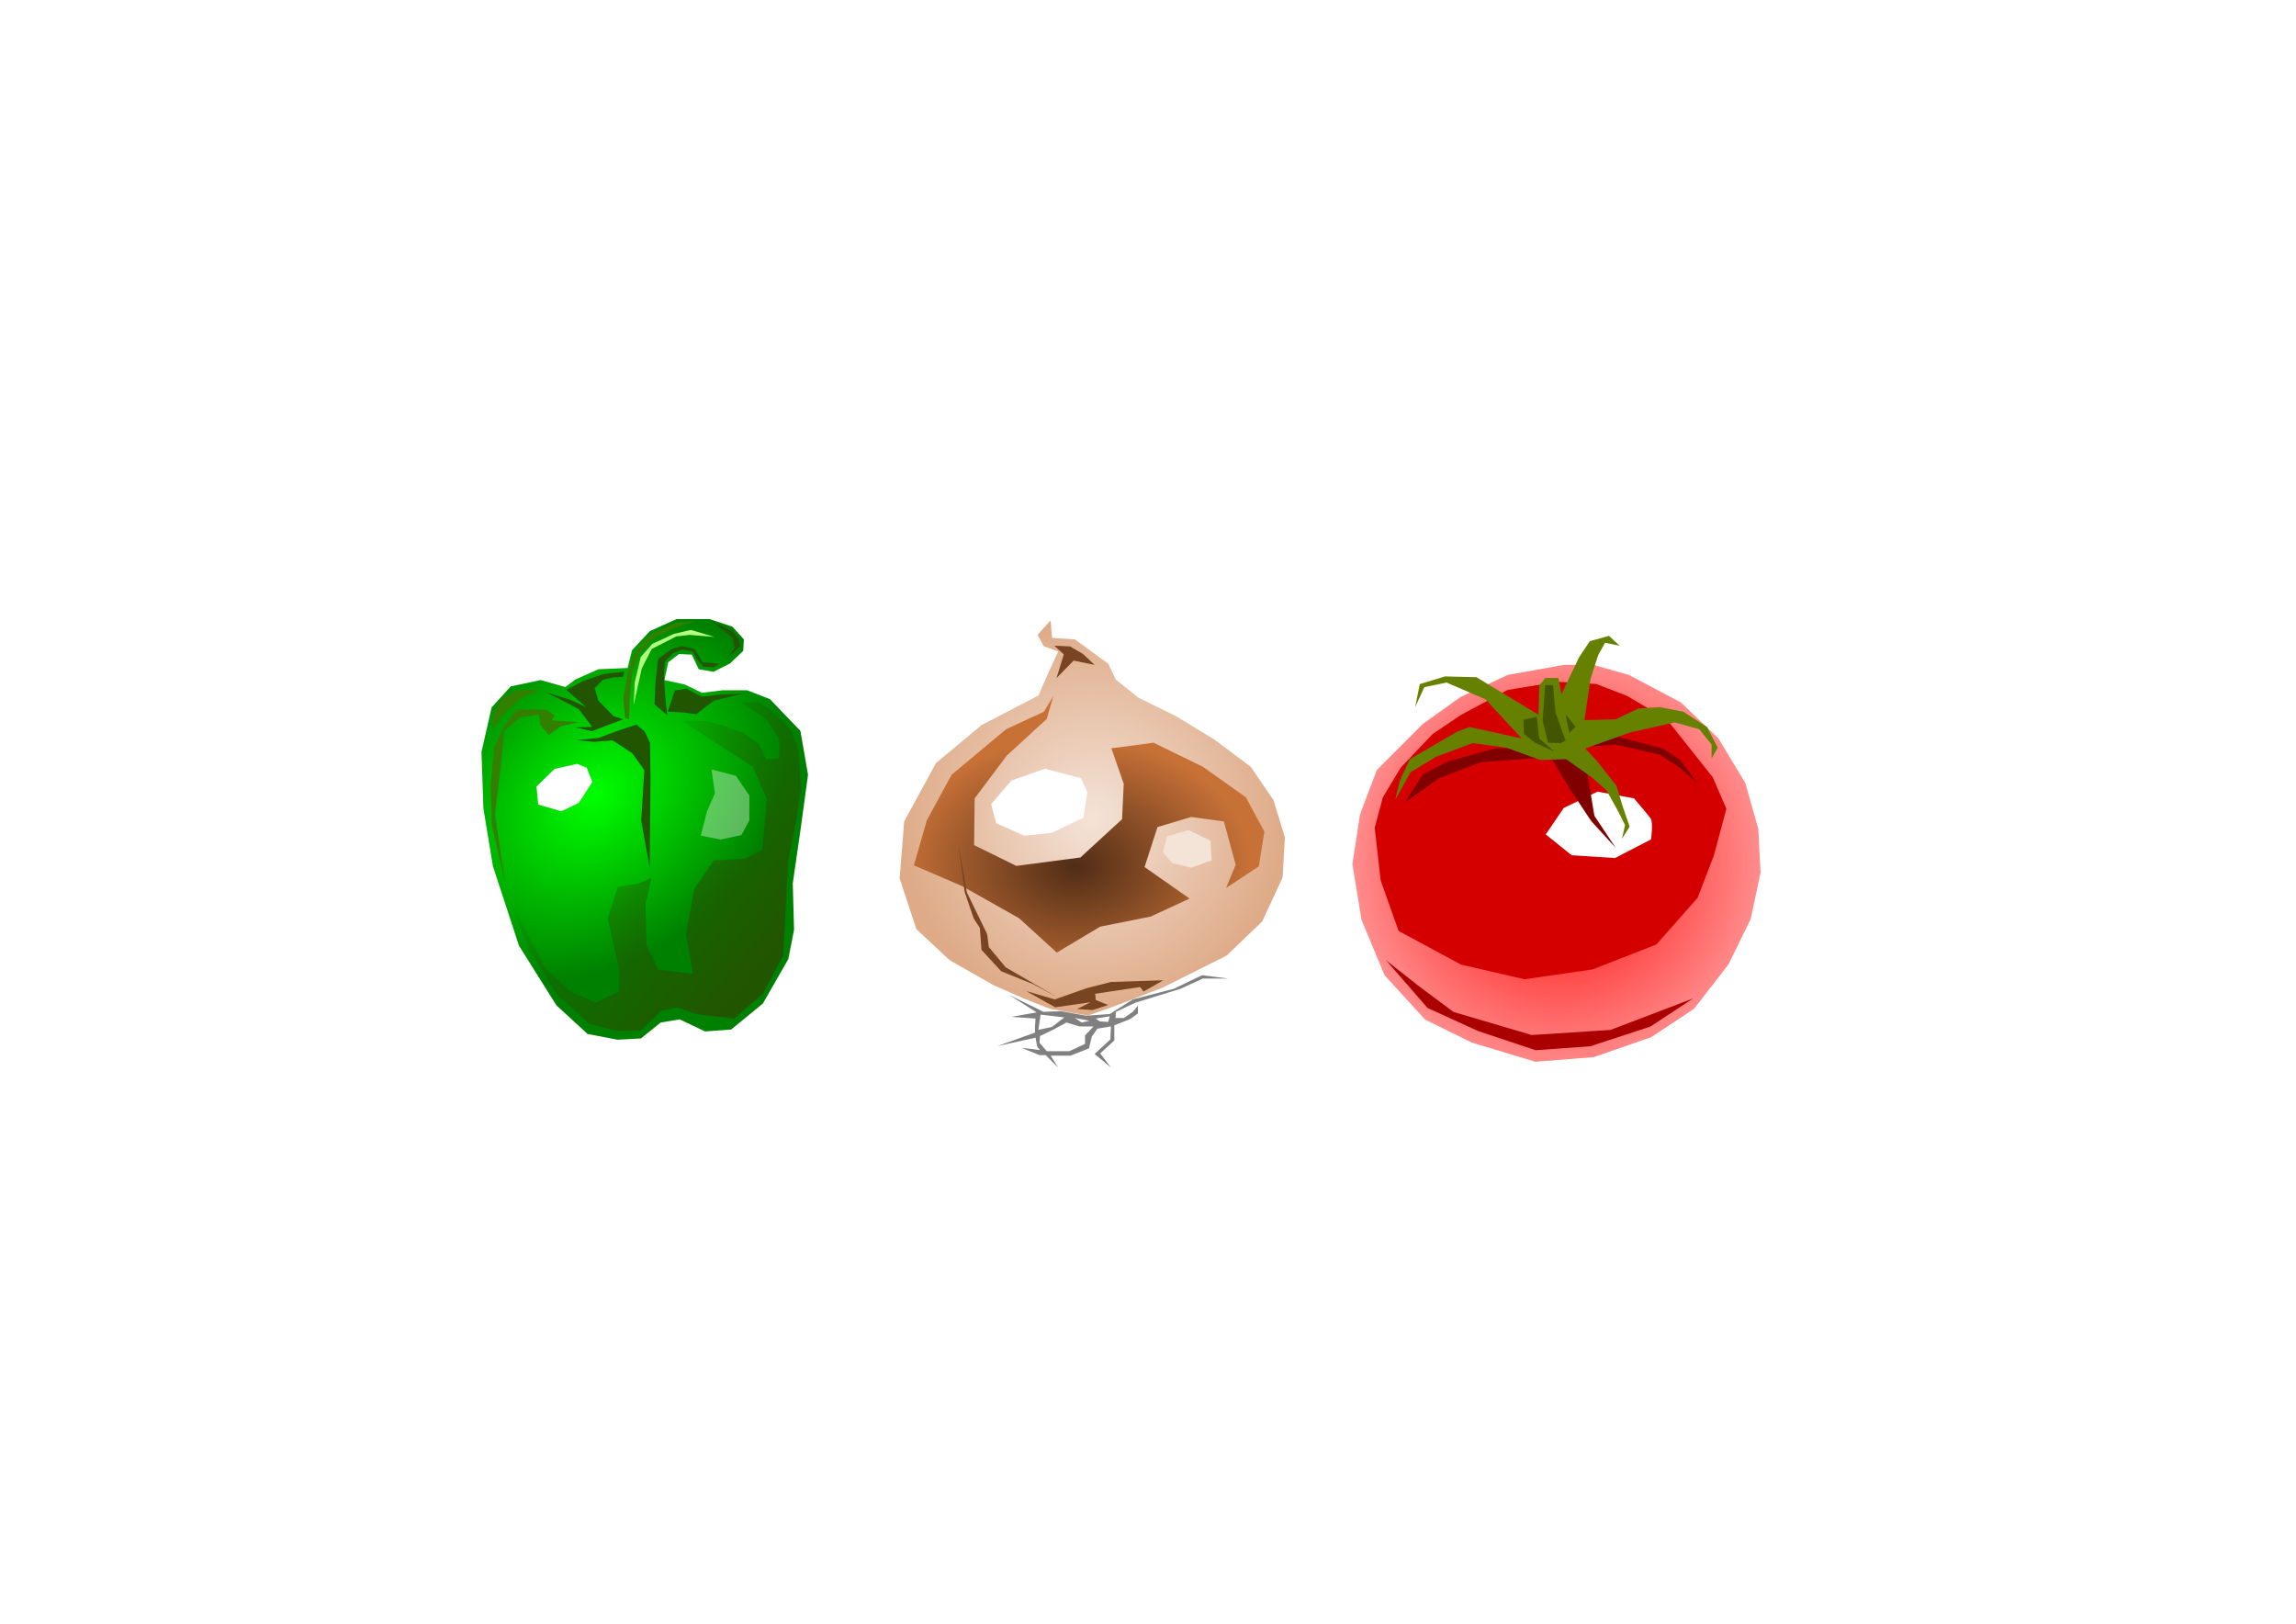 <?xml version="1.0" encoding="UTF-8" standalone="no"?>
<!-- Creator: CorelDRAW X5 -->

<svg xmlns:dc="http://purl.org/dc/elements/1.1/" xmlns:cc="http://creativecommons.org/ns#" xmlns:rdf="http://www.w3.org/1999/02/22-rdf-syntax-ns#" xmlns:svg="http://www.w3.org/2000/svg" xmlns="http://www.w3.org/2000/svg" xmlns:xlink="http://www.w3.org/1999/xlink" xmlns:sodipodi="http://sodipodi.sourceforge.net/DTD/sodipodi-0.dtd" xmlns:inkscape="http://www.inkscape.org/namespaces/inkscape" xml:space="preserve" width="297mm" height="210mm" style="fill-rule:evenodd;display:inline" viewBox="0 0 297 210" id="svg3021" version="1.1" inkscape:version="0.48.1 " sodipodi:docname="vegetables.svg" inkscape:export-filename="C:\RCA\Particulares\JoseAntonio\Dibujos\verduras_tom-ceb-pim.png" inkscape:export-xdpi="300" inkscape:export-ydpi="300"><sodipodi:namedview pagecolor="#ffffff" bordercolor="#666666" borderopacity="1" objecttolerance="10" gridtolerance="10" guidetolerance="10" inkscape:pageopacity="0" inkscape:pageshadow="2" inkscape:window-width="1021" inkscape:window-height="712" id="namedview3053" showgrid="false" inkscape:zoom="0.68002117" inkscape:cx="526.18109" inkscape:cy="372.04724" inkscape:current-layer="layer2" inkscape:window-x="-4" inkscape:window-y="-4" inkscape:window-maximized="1" />
 <defs id="defs3023"><linearGradient inkscape:collect="always" id="linearGradient5008"><stop style="stop-color:red;stop-opacity:1" offset="0" id="stop5010" /><stop style="stop-color:#ffd5d5;stop-opacity:1" offset="1" id="stop5012" /></linearGradient><linearGradient inkscape:collect="always" id="linearGradient4592"><stop style="stop-color:#f4e3d7;stop-opacity:1" offset="0" id="stop4594" /><stop style="stop-color:#deaa87;stop-opacity:1" offset="1" id="stop4596" /></linearGradient><linearGradient inkscape:collect="always" id="linearGradient4584"><stop style="stop-color:#502d16;stop-opacity:1" offset="0" id="stop4586" /><stop style="stop-color:#c87137;stop-opacity:1" offset="1" id="stop4588" /></linearGradient>
  <style type="text/css" id="style3025">
   
    .str0 {stroke:#C6262C;stroke-width:0.076}
    .fil0 {fill:none}
    .fil1 {fill:#FEFEFE}
   
  </style>
 
  
  
  
  
  
  
  
  
  
  
  
  
  
 <filter inkscape:collect="always" id="filter4684" x="-0.162" width="1.324" y="-0.202" height="1.404" color-interpolation-filters="sRGB"><feGaussianBlur inkscape:collect="always" stdDeviation="1.249" id="feGaussianBlur4686" /></filter><filter inkscape:collect="always" id="filter4728" x="-0.104" width="1.208" y="-0.142" height="1.284" color-interpolation-filters="sRGB"><feGaussianBlur inkscape:collect="always" stdDeviation="6.962" id="feGaussianBlur4730" /></filter><filter inkscape:collect="always" id="filter4752" color-interpolation-filters="sRGB"><feGaussianBlur inkscape:collect="always" stdDeviation="1.161" id="feGaussianBlur4754" /></filter><filter inkscape:collect="always" id="filter4792" x="-0.066" width="1.131" y="-0.303" height="1.605" color-interpolation-filters="sRGB"><feGaussianBlur inkscape:collect="always" stdDeviation="1.725" id="feGaussianBlur4794" /></filter><filter inkscape:collect="always" id="filter4856" x="-0.153" width="1.305" y="-0.219" height="1.439" color-interpolation-filters="sRGB"><feGaussianBlur inkscape:collect="always" stdDeviation="2.807" id="feGaussianBlur4858" /></filter><filter inkscape:collect="always" id="filter4972" x="-0.308" width="1.616" y="-0.4" height="1.8" color-interpolation-filters="sRGB"><feGaussianBlur inkscape:collect="always" stdDeviation="2.881" id="feGaussianBlur4974" /></filter><radialGradient inkscape:collect="always" xlink:href="#linearGradient4592" id="radialGradient4986" gradientUnits="userSpaceOnUse" gradientTransform="matrix(1,0,0,1.025,0,-9.751)" cx="450.813" cy="383.2" fx="450.813" fy="383.2" r="88.854" /><radialGradient inkscape:collect="always" xlink:href="#linearGradient4584" id="radialGradient4988" gradientUnits="userSpaceOnUse" gradientTransform="matrix(1,0,0,0.734,0,102.318)" cx="440.926" cy="410.109" fx="440.926" fy="410.109" r="80.891" /><radialGradient inkscape:collect="always" xlink:href="#linearGradient5008" id="radialGradient5014" cx="724.966" cy="406.117" fx="724.966" fy="406.117" r="94.129" gradientTransform="matrix(1.506,0.006,-0.006,1.541,-364.096,-224.143)" gradientUnits="userSpaceOnUse" /><filter inkscape:collect="always" id="filter5072" x="-0.089" width="1.177" y="-0.105" height="1.21" color-interpolation-filters="sRGB"><feGaussianBlur inkscape:collect="always" stdDeviation="6.173" id="feGaussianBlur5074" /></filter><filter inkscape:collect="always" id="filter5208" x="-0.312" width="1.624" y="-0.499" height="1.999" color-interpolation-filters="sRGB"><feGaussianBlur inkscape:collect="always" stdDeviation="6.337" id="feGaussianBlur5210" /></filter><filter inkscape:collect="always" id="filter5228" x="-0.042" width="1.083" y="-0.107" height="1.213" color-interpolation-filters="sRGB"><feGaussianBlur inkscape:collect="always" stdDeviation="2.328" id="feGaussianBlur5230" /></filter><filter inkscape:collect="always" id="filter5240" color-interpolation-filters="sRGB"><feGaussianBlur inkscape:collect="always" stdDeviation="1.205" id="feGaussianBlur5242" /></filter><filter inkscape:collect="always" id="filter5352" x="-0.497" width="1.994" y="-0.271" height="1.542" color-interpolation-filters="sRGB"><feGaussianBlur inkscape:collect="always" stdDeviation="0.952" id="feGaussianBlur5354" /></filter><filter inkscape:collect="always" id="filter5356" x="-0.217" width="1.434" y="-0.086" height="1.172" color-interpolation-filters="sRGB"><feGaussianBlur inkscape:collect="always" stdDeviation="0.952" id="feGaussianBlur5358" /></filter><filter inkscape:collect="always" id="filter5360" x="-0.161" width="1.322" y="-0.144" height="1.287" color-interpolation-filters="sRGB"><feGaussianBlur inkscape:collect="always" stdDeviation="0.952" id="feGaussianBlur5362" /></filter><filter inkscape:collect="always" id="filter5372" x="-0.078" width="1.155" y="-0.265" height="1.529" color-interpolation-filters="sRGB"><feGaussianBlur inkscape:collect="always" stdDeviation="4.555" id="feGaussianBlur5374" /></filter><radialGradient inkscape:collect="always" xlink:href="#linearGradient4513" id="radialGradient5289" cx="43.913" cy="58.11" fx="43.913" fy="58.11" r="21.12" gradientTransform="matrix(0.653,0.736,-0.963,0.855,71.188,-24.862)" gradientUnits="userSpaceOnUse" /><linearGradient inkscape:collect="always" id="linearGradient4513"><stop style="stop-color:#00ff00;stop-opacity:1" offset="0" id="stop4515" /><stop style="stop-color:#008000;stop-opacity:1" offset="1" id="stop4517" /></linearGradient><filter color-interpolation-filters="sRGB" inkscape:collect="always" id="filter4009-1-1" x="-0.149" width="1.297" y="-0.12" height="1.239"><feGaussianBlur inkscape:collect="always" stdDeviation="0.233" id="feGaussianBlur4011-7-7" /></filter><filter color-interpolation-filters="sRGB" inkscape:collect="always" id="filter5427" x="-0.116" width="1.232" y="-0.11" height="1.22"><feGaussianBlur inkscape:collect="always" stdDeviation="0.408" id="feGaussianBlur5429" /></filter><filter color-interpolation-filters="sRGB" inkscape:collect="always" id="filter5495" x="-0.102" width="1.204" y="-0.075" height="1.15"><feGaussianBlur inkscape:collect="always" stdDeviation="0.397" id="feGaussianBlur5497" /></filter><filter color-interpolation-filters="sRGB" inkscape:collect="always" id="filter5363" x="-0.113" width="1.226" y="-0.336" height="1.671"><feGaussianBlur inkscape:collect="always" stdDeviation="0.46" id="feGaussianBlur5365" /></filter><filter color-interpolation-filters="sRGB" inkscape:collect="always" id="filter5395" x="-0.139" width="1.279" y="-0.184" height="1.367"><feGaussianBlur inkscape:collect="always" stdDeviation="0.589" id="feGaussianBlur5397" /></filter><filter color-interpolation-filters="sRGB" inkscape:collect="always" id="filter4197-5-4" x="-0.133" width="1.267" y="-0.162" height="1.324"><feGaussianBlur inkscape:collect="always" stdDeviation="0.345" id="feGaussianBlur4199-5-0" /></filter><filter color-interpolation-filters="sRGB" inkscape:collect="always" id="filter5327" x="-0.157" width="1.313" y="-0.08" height="1.159"><feGaussianBlur inkscape:collect="always" stdDeviation="0.744" id="feGaussianBlur5329" /></filter><filter color-interpolation-filters="sRGB" inkscape:collect="always" id="filter5307" x="-0.286" width="1.573" y="-0.149" height="1.297"><feGaussianBlur inkscape:collect="always" stdDeviation="1.146" id="feGaussianBlur5309" /></filter><linearGradient inkscape:collect="always" xlink:href="#linearGradient3164-4" id="linearGradient3170-9" x1="64.56" y1="79.492" x2="40.702" y2="59.666" gradientUnits="userSpaceOnUse" /><linearGradient inkscape:collect="always" id="linearGradient3164-4"><stop style="stop-color:#250;stop-opacity:1;" offset="0" id="stop3166-8" /><stop style="stop-color:#250;stop-opacity:0;" offset="1" id="stop3168-8" /></linearGradient><filter color-interpolation-filters="sRGB" inkscape:collect="always" id="filter5527" x="-0.105" width="1.21" y="-0.093" height="1.185"><feGaussianBlur inkscape:collect="always" stdDeviation="1.64" id="feGaussianBlur5529" /></filter><filter color-interpolation-filters="sRGB" inkscape:collect="always" id="filter4072-2" x="-0.428" width="1.856" y="-0.297" height="1.593"><feGaussianBlur inkscape:collect="always" stdDeviation="1.12" id="feGaussianBlur4074-4" /></filter><filter color-interpolation-filters="sRGB" inkscape:collect="always" id="filter4024-5" x="-0.323" width="1.645" y="-0.38" height="1.761"><feGaussianBlur inkscape:collect="always" stdDeviation="0.972" id="feGaussianBlur4026-5" /></filter><filter color-interpolation-filters="sRGB" inkscape:collect="always" id="filter5471" x="-0.127" width="1.255" y="-0.137" height="1.274"><feGaussianBlur inkscape:collect="always" stdDeviation="1.966" id="feGaussianBlur5473" /></filter><radialGradient inkscape:collect="always" xlink:href="#linearGradient4513-7" id="radialGradient5289-1" cx="43.913" cy="58.11" fx="43.913" fy="58.11" r="21.12" gradientTransform="matrix(0.61,1.46,-1.173,0.49,85.323,-35.439)" gradientUnits="userSpaceOnUse" /><linearGradient inkscape:collect="always" id="linearGradient4513-7"><stop style="stop-color:#00ff00;stop-opacity:1" offset="0" id="stop4515-1" /><stop style="stop-color:#008000;stop-opacity:1" offset="1" id="stop4517-1" /></linearGradient><filter color-interpolation-filters="sRGB" inkscape:collect="always" id="filter4009-1" x="-0.149" width="1.297" y="-0.12" height="1.239"><feGaussianBlur inkscape:collect="always" stdDeviation="0.233" id="feGaussianBlur4011-7" /></filter><filter color-interpolation-filters="sRGB" inkscape:collect="always" id="filter5427-5" x="-0.116" width="1.232" y="-0.11" height="1.22"><feGaussianBlur inkscape:collect="always" stdDeviation="0.408" id="feGaussianBlur5429-2" /></filter><filter color-interpolation-filters="sRGB" inkscape:collect="always" id="filter5495-7" x="-0.102" width="1.204" y="-0.075" height="1.15"><feGaussianBlur inkscape:collect="always" stdDeviation="0.397" id="feGaussianBlur5497-6" /></filter><filter color-interpolation-filters="sRGB" inkscape:collect="always" id="filter5363-1" x="-0.113" width="1.226" y="-0.336" height="1.671"><feGaussianBlur inkscape:collect="always" stdDeviation="0.46" id="feGaussianBlur5365-4" /></filter><filter color-interpolation-filters="sRGB" inkscape:collect="always" id="filter5395-2" x="-0.139" width="1.279" y="-0.184" height="1.367"><feGaussianBlur inkscape:collect="always" stdDeviation="0.589" id="feGaussianBlur5397-3" /></filter><filter color-interpolation-filters="sRGB" inkscape:collect="always" id="filter4197-5" x="-0.133" width="1.267" y="-0.162" height="1.324"><feGaussianBlur inkscape:collect="always" stdDeviation="0.345" id="feGaussianBlur4199-5" /></filter><filter color-interpolation-filters="sRGB" inkscape:collect="always" id="filter5327-2" x="-0.157" width="1.313" y="-0.08" height="1.159"><feGaussianBlur inkscape:collect="always" stdDeviation="0.744" id="feGaussianBlur5329-2" /></filter><filter color-interpolation-filters="sRGB" inkscape:collect="always" id="filter5307-1" x="-0.286" width="1.573" y="-0.149" height="1.297"><feGaussianBlur inkscape:collect="always" stdDeviation="1.146" id="feGaussianBlur5309-6" /></filter><linearGradient inkscape:collect="always" xlink:href="#linearGradient3164" id="linearGradient3170" x1="49.8" y1="75.275" x2="40.702" y2="59.666" gradientUnits="userSpaceOnUse" /><linearGradient inkscape:collect="always" id="linearGradient3164"><stop style="stop-color:#250;stop-opacity:1;" offset="0" id="stop3166" /><stop style="stop-color:#250;stop-opacity:0;" offset="1" id="stop3168" /></linearGradient><filter color-interpolation-filters="sRGB" inkscape:collect="always" id="filter5527-8" x="-0.105" width="1.21" y="-0.093" height="1.185"><feGaussianBlur inkscape:collect="always" stdDeviation="1.64" id="feGaussianBlur5529-5" /></filter><filter color-interpolation-filters="sRGB" inkscape:collect="always" id="filter4072" x="-0.428" width="1.856" y="-0.297" height="1.593"><feGaussianBlur inkscape:collect="always" stdDeviation="1.12" id="feGaussianBlur4074" /></filter><filter color-interpolation-filters="sRGB" inkscape:collect="always" id="filter4024" x="-0.323" width="1.645" y="-0.38" height="1.761"><feGaussianBlur inkscape:collect="always" stdDeviation="0.972" id="feGaussianBlur4026" /></filter><filter color-interpolation-filters="sRGB" inkscape:collect="always" id="filter5471-7" x="-0.127" width="1.255" y="-0.137" height="1.274"><feGaussianBlur inkscape:collect="always" stdDeviation="1.966" id="feGaussianBlur5473-6" /></filter></defs>
 
<g inkscape:groupmode="layer" id="layer2" inkscape:label="dibus"><g id="g4976" transform="translate(14.161,-2.267)"><path transform="matrix(0.282,0,0,0.282,0,-1.3919578e-6)" inkscape:connector-curvature="0" id="path4559" d="m 431.681,292.586 -5.913,6.609 2.783,5.218 6.609,2.435 -5.566,12.175 -3.478,8.001 -26.089,13.566 -20.871,17.392 -14.61,26.784 -2.087,26.089 7.653,23.306 15.305,14.262 20.175,11.479 14.262,6.261 11.479,4.522 17.392,3.131 12.87,-4.522 21.567,-8.348 29.219,-14.61 16.349,-15.653 9.392,-20.175 1.044,-18.436 -5.218,-17.045 -10.435,-15.305 -16.697,-12.523 -17.74,-10.783 -17.045,-8.348 -10.435,-8.348 -3.478,-7.305 -15.305,-11.131 -10.435,-0.696 z" style="fill:url(#radialGradient4986);fill-opacity:1;stroke:none" /><path transform="matrix(0.282,0,0,0.282,0,-1.3919578e-6)" inkscape:connector-curvature="0" id="path4561" d="m 433.428,304.17 7.163,0.333 5.997,3.498 5.33,4.997 -9.661,-1.999 -7.829,7.996 3.332,-10.827 z" style="fill:#784421;stroke:none;filter:url(#filter4684)" /><path transform="matrix(0.282,0,0,0.282,0.564,0.564)" inkscape:connector-curvature="0" id="path4563" d="m 430.99,325.234 -4.387,7.226 -17.291,8 -25.034,20.904 -11.355,20.904 -5.936,20.646 22.195,9.549 26.066,14.71 17.291,15.743 19.872,-11.872 23.227,-4.645 17.807,-8.258 -20.646,-14.452 5.936,-18.324 15.485,-4.645 14.969,2.065 5.42,19.872 -4.387,10.581 14.969,-9.807 2.581,-16.001 -8.517,-15.743 -19.614,-13.936 -22.711,-11.097 -19.356,2.581 5.678,16.259 -0.774,16.259 -19.098,17.549 -29.421,3.871 -19.356,-9.549 0.258,-21.42 14.71,-19.614 18.324,-16.775 z" style="fill:url(#radialGradient4988);fill-opacity:1;stroke:none;filter:url(#filter4728)" /><path transform="matrix(0.282,0,0,0.282,0,-1.3919578e-6)" inkscape:connector-curvature="0" id="path4565" d="m 429.183,360.591 -15.485,5.42 -9.291,10.839 2.323,8.775 12.904,5.678 12.646,-1.29 14.452,-6.968 1.807,-11.613 -2.839,-6.452 z" style="fill:white;stroke:none;filter:url(#filter4856)" /><path transform="matrix(0.282,0,0,0.282,0,-1.3919578e-6)" inkscape:connector-curvature="0" id="path4567" d="m 494.993,388.722 -9.807,2.839 -2.065,7.226 4.129,4.903 8.775,2.323 9.549,-3.355 -0.516,-9.033 z" style="fill:#f4e3d7;stroke:none;filter:url(#filter4972)" /><path transform="matrix(0.282,0,0,0.282,0,-1.3919578e-6)" inkscape:connector-curvature="0" id="path4569" d="m 389.439,395.173 2.839,21.937 4.129,12.13 2.839,4.387 0.774,10.065 9.033,9.807 14.71,5.936 11.355,6.194 -24.001,-13.936 -7.742,-9.291 -0.774,-5.936 -9.291,-19.098 z" style="fill:#784421;stroke:none;filter:url(#filter4752)" /><path transform="matrix(0.282,0,0,0.282,0,-1.3919578e-6)" inkscape:connector-curvature="0" id="path4571" d="m 483.379,457.628 -24.001,0.774 -11.097,2.839 -14.71,5.162 -13.162,-3.871 13.42,7.484 16.259,-2.323 -6.194,3.097 6.968,0.516 7.226,-2.323 -5.678,-2.323 -0.258,-2.839 20.646,-3.097 1.548,2.065 z" style="fill:#784421;stroke:none;filter:url(#filter4792)" /><path d="m 449.571,476.21 -6.71,-1.29 3.097,2.065 z m 9.291,-2.065 -6.452,1.032 1.807,1.29 3.871,0.258 z m -19.872,2.839 -6.194,3.355 -5.936,2.839 -0.258,3.097 3.355,3.871 10.323,0 7.226,-3.355 0,-3.871 3.871,-4.129 -6.452,0 z m -1.032,-2.323 -10.839,-1.29 -1.032,6.968 6.194,-1.29 z m -1.29,-2.839 -8.258,0.258 -15.743,-7.742 12.646,8 -11.614,2.065 11.097,0.774 -0.258,3.871 0,2.581 -17.291,6.194 17.549,-3.871 0.774,4.129 1.29,1.548 -8.517,-1.032 8.258,3.355 2.839,0 5.678,5.678 -3.355,-5.42 9.033,0 8.517,-3.355 1.29,-5.42 2.581,-3.613 6.194,-1.032 -0.258,5.936 -7.226,6.71 7.484,6.194 -4.903,-6.452 6.452,-5.936 0,-6.968 7.226,-2.839 3.613,-2.581 0,-3.613 -2.323,2.839 -4.129,2.839 -3.871,0 0.258,-2.839 8.775,-4.129 20.904,-6.452 10.065,-4.645 11.872,0 -12.13,-1.548 -12.904,6.194 -18.84,4.903 -10.581,6.71 -10.839,0.774 z" style="fill:gray;stroke:none" transform="matrix(0.282,0,0,0.282,0,-1.3919578e-6)" id="path4581" inkscape:connector-curvature="0" /></g><g id="g5376" transform="translate(-3.101,-2.866)"><path transform="matrix(0.282,0,0,0.282,0,-1.3919578e-6)" inkscape:connector-curvature="0" id="path4990" d="m 728.303,315.123 -25.647,4.567 -21.782,10.189 -17.215,12.296 -21.08,21.08 -7.729,20.377 -3.513,22.836 4.216,25.647 10.54,25.296 18.62,20.377 21.431,10.54 29.16,8.783 26.701,-2.108 26.35,-9.135 19.674,-12.999 15.81,-20.377 10.189,-20.728 4.567,-21.431 -1.054,-20.026 -5.973,-21.08 -12.296,-20.377 -17.215,-16.512 -23.89,-12.648 -16.161,-4.567 z" style="fill:url(#radialGradient5014);fill-opacity:1;stroke:none" /><path transform="matrix(0.272,0,0,0.272,6.488,4.898)" inkscape:connector-curvature="0" id="path5002" d="m 728.295,316.718 -23.743,3.871 -22.195,11.872 -13.42,9.033 -15.227,16.001 -8.517,14.194 -3.871,14.452 2.839,25.034 8.517,24.001 29.679,16.001 30.195,6.968 32.26,-4.645 30.453,-11.872 19.614,-22.195 7.742,-20.13 5.936,-22.195 -6.452,-14.969 -21.937,-27.614 -18.84,-11.097 -14.71,-5.678 z" style="fill:#d40000;stroke:none;filter:url(#filter5072)" /><path transform="matrix(0.282,0,0,0.282,0,-1.3919578e-6)" inkscape:connector-curvature="0" id="path5004" d="m 760.555,376.334 -16.775,-3.097 -15.485,7.484 -8.258,12.13 11.872,9.549 19.872,1.29 16.517,-8.517 c 0,0 1.29,-7.742 -0.258,-9.807 -1.548,-2.065 -7.484,-9.033 -7.484,-9.033 z" style="fill:white;stroke:none;filter:url(#filter5208)" /><path transform="matrix(0.282,0,0,0.282,0,-1.129)" inkscape:connector-curvature="0" id="path5006" d="m 646.743,454.531 19.098,21.937 23.227,10.581 26.324,8.775 25.034,-1.807 27.614,-9.033 19.614,-12.904 -37.937,14.452 -36.131,2.323 -35.873,-10.581 -16.259,-12.13 z" style="fill:#a00;stroke:none;filter:url(#filter5372)" /><path transform="matrix(0.282,0,0,0.282,0,-1.3919578e-6)" inkscape:connector-curvature="0" id="path4994" d="m 724.439,353.066 -27.755,0.351 -21.431,5.973 -11.594,5.973 -8.081,12.648 15.458,-10.891 18.972,-7.378 23.188,-1.757 9.486,0 8.432,14.053 9.837,14.756 11.242,12.296 -9.837,-14.756 -5.27,-31.62 15.107,-1.054 20.026,4.567 8.783,5.621 8.432,7.378 -7.729,-10.54 -8.081,-5.27 -25.647,-6.675 z" style="fill:maroon;stroke:none;filter:url(#filter5228)" /><path transform="matrix(0.282,0,0,0.282,0,-1.3919578e-6)" inkscape:connector-curvature="0" id="path4992" d="m 716.71,337.959 -28.458,-17.215 -14.404,-0.351 -11.594,3.513 -2.108,10.54 4.216,-9.135 10.189,-2.108 17.918,7.729 16.512,17.918 -23.89,-5.27 -5.621,2.108 -21.782,12.648 -4.567,9.837 -2.108,8.783 7.027,-12.648 11.594,-7.027 16.864,-6.324 15.458,2.108 15.458,5.621 11.945,-0.351 11.945,8.432 6.675,5.973 5.27,9.486 3.162,6.324 -1.405,6.324 3.513,-5.621 -3.162,-9.135 -2.811,-9.486 -9.135,-11.594 -5.27,-5.621 20.728,-7.378 20.377,-4.567 11.243,3.162 5.621,7.027 0,6.324 2.811,-4.919 -4.919,-9.486 -10.891,-7.027 -10.891,-2.108 -9.837,0.703 -10.189,4.919 -14.404,0.351 2.811,-18.972 3.513,-10.891 3.162,-5.621 6.675,1.405 -4.919,-4.567 -8.783,2.459 -4.919,7.378 -8.081,16.864 -1.405,-7.378 -5.973,0 -2.811,3.513 z" style="fill:#668000;stroke:none;filter:url(#filter5240)" /><path transform="matrix(0.282,0,0,0.282,0,-1.3919578e-6)" inkscape:connector-curvature="0" id="path4996" d="m 723.962,354.828 -6.893,-5.936 -1.149,-9.957 -6.127,1.34 0.191,6.51 5.17,4.021 z" style="fill:#450;stroke:none;filter:url(#filter5360)" /><path transform="matrix(0.282,0,0,0.282,0,-1.3919578e-6)" inkscape:connector-curvature="0" id="path4998" d="m 729.132,337.787 1.723,8.425 2.872,-2.681 z" style="fill:#450;stroke:none;filter:url(#filter5352)" /><path transform="matrix(0.282,0,0,0.282,0,-1.3919578e-6)" inkscape:connector-curvature="0" id="path5000" d="m 723.388,324.384 -3.638,0 -1.149,16.275 2.489,10.148 5.744,0.191 2.298,-1.149 -4.595,-12.829 z" style="fill:#450;stroke:none;filter:url(#filter5356)" /></g><g transform="translate(33.214,45.793)" style="fill-rule:evenodd;display:inline" id="g4391"><polygon class="fil0 str0" points="30.549,66.241 33.918,76.513 38.766,84.237 42.793,87.936 46.655,88.675 49.696,88.511 52.243,86.456 54.709,86.045 57.996,87.607 61.365,87.36 65.474,83.991 68.761,78.239 69.501,74.458 69.336,68.46 70.404,61.063 71.308,54.407 70.322,48.737 66.378,44.628 63.419,43.478 60.297,43.478 57.585,43.806 55.366,42.738 52.736,42.163 53.229,39.862 54.626,38.794 56.27,38.876 57.174,40.766 59.064,41.094 61.201,40.026 62.926,38.383 63.008,36.903 61.529,35.26 58.571,34.274 54.298,34.274 50.846,35.835 48.545,38.3 47.97,40.601 44.19,40.766 41.231,42.081 39.917,43.067 36.712,42.163 32.849,42.984 30.384,45.696 29.069,51.449 29.316,58.763 " id="polygon3029" style="fill:url(#radialGradient5289);fill-opacity:1;stroke:none" /><polygon class="fil0 str0" points="62.552,37.771 61.018,39.195 61.821,37.953 61.529,36.639 58.79,34.52 61.493,35.835 62.333,36.821 " id="polygon3031" style="fill:#225500;stroke:none;filter:url(#filter4009-1-1)" /><polygon class="fil0 str0" points="59.886,40.035 59.046,40.51 57.767,40.437 56.964,39.487 56.379,38.465 55.028,38.209 53.859,38.684 52.8,39.78 52.654,41.533 52.837,44.272 53.092,46.682 51.449,45.295 51.595,42.154 51.924,39.414 53.64,38.173 54.955,37.771 56.562,38.1 57.219,39.049 57.621,39.853 " id="polygon3033" style="fill:#225500;stroke:none;filter:url(#filter5427)" /><polygon class="fil0 str0" points="54.59,35.178 56.745,34.52 54.261,34.739 50.864,36.31 48.856,38.648 47.979,41.277 47.395,44.601 47.65,47.048 48.162,47.23 48.235,44.82 48.563,41.167 49.404,38.867 51.339,36.712 " id="polygon3035" style="fill:#338000;stroke:none;filter:url(#filter5495)" /><polygon class="fil0 str0" points="57.585,44.309 55.576,43.286 54.078,43.505 53.165,46.244 55.174,46.354 56.854,46.573 59.119,44.82 62.917,43.907 59.812,44.053 " id="polygon3037" style="fill:#225500;stroke:none;filter:url(#filter5363)" /><polygon class="fil0 str0" points="47.541,41.058 44.838,41.387 42.172,42.3 40.054,43.432 42.574,45.623 40.456,44.674 37.388,43.761 39.141,44.601 41.661,45.916 43.377,48.216 41.186,48.289 43.377,48.764 47.395,47.23 46.153,46.829 44.181,44.82 43.706,43.213 44.765,42.117 46.08,41.825 47.358,41.752 " id="polygon3039" style="fill:#225500;stroke:none;filter:url(#filter5395)" /><polygon class="fil0 str0" points="30.631,46.463 30.412,48.545 32.128,46.354 34.064,44.528 36.62,43.432 33.699,43.468 31.726,44.491 " id="polygon3041" style="fill:#338000;stroke:none;filter:url(#filter4197-5-4)" /><polygon class="fil0 str0" points="41.624,47.595 38.118,47.376 38.556,46.755 37.387,45.988 35.452,45.952 33.516,45.988 31.872,48.326 30.74,50.773 30.229,55.849 30.412,60.926 32.128,68.377 30.813,59.538 31.58,53.183 32.019,48.691 34.137,46.974 36.511,46.646 36.694,48.034 37.789,49.275 39.323,48.143 " id="polygon3043" style="fill:#338000;stroke:none;filter:url(#filter5327)" /><polygon class="fil0 str0" points="43.596,50.152 41.332,49.933 44.217,49.641 46.993,48.618 49.111,47.924 50.17,48.801 50.864,50.261 50.937,54.827 50.828,66.441 49.732,60.342 50.134,53.804 48.563,51.613 46.043,49.969 " id="polygon3045" style="fill:#225500;stroke:none;filter:url(#filter5307)" /><polygon class="fil0 str0" points="63.136,65.272 65.4,64.104 65.985,57.53 64.159,53.366 60.871,51.248 55.028,47.449 58.096,47.449 60.068,47.961 63.063,49.056 64.962,50.444 65.912,52.416 67.592,52.27 67.592,49.787 65.985,47.303 64.378,46.208 62.625,45.039 64.962,45.039 66.788,46.281 69.053,48.618 70.075,51.029 70.368,56.142 69.856,59.94 68.76,65.419 68.468,70.532 68.103,77.763 65.473,82.73 61.748,85.944 56.854,85.36 54.37,84.484 52.325,84.922 49.696,87.478 46.628,87.551 42.975,86.602 38.885,82.876 35.233,77.106 32.895,70.97 35.086,75.134 37.278,79.37 40.565,82.438 43.852,83.899 46.847,82.438 46.92,79.736 45.386,73.015 46.701,68.925 49.257,68.487 51.083,67.756 50.28,71.189 50.426,76.522 51.96,79.589 56.416,80.174 55.539,75.134 56.562,69.217 59.118,65.492 " id="polygon3047" style="fill:url(#linearGradient3170-9);fill-opacity:1;stroke:none;filter:url(#filter5527)" /><polygon class="fil1 str0" points="63.72,57.091 63.72,60.305 62.698,62.205 59.995,62.789 57.438,62.278 58.242,59.137 59.264,56.799 58.826,53.731 61.967,54.535 " id="polygon3049" style="opacity:0.6;fill:#ffffff;stroke:none;filter:url(#filter4072-2)" /><polygon class="fil1 str0" points="43.414,55.338 42.683,53.512 41.441,53.001 38.52,53.658 36.182,55.923 36.401,58.26 39.396,59.137 41.66,58.041 " id="polygon3051" style="fill:#ffffff;stroke:none;filter:url(#filter4024-5)" /><path transform="matrix(0.282,0,0,0.282,0,-1.3919578e-6)" inkscape:connector-curvature="0" id="path4357" d="M 209.928,129.717 199.121,126.498 191.303,128.338 181.416,132.936 176.128,138.915 173.368,150.641 172.909,160.988 176.587,144.203 181.186,135.236 192.453,129.487 198.661,128.798 z" style="fill:#b3ff80;stroke:none;filter:url(#filter5471)" /></g></g></svg>